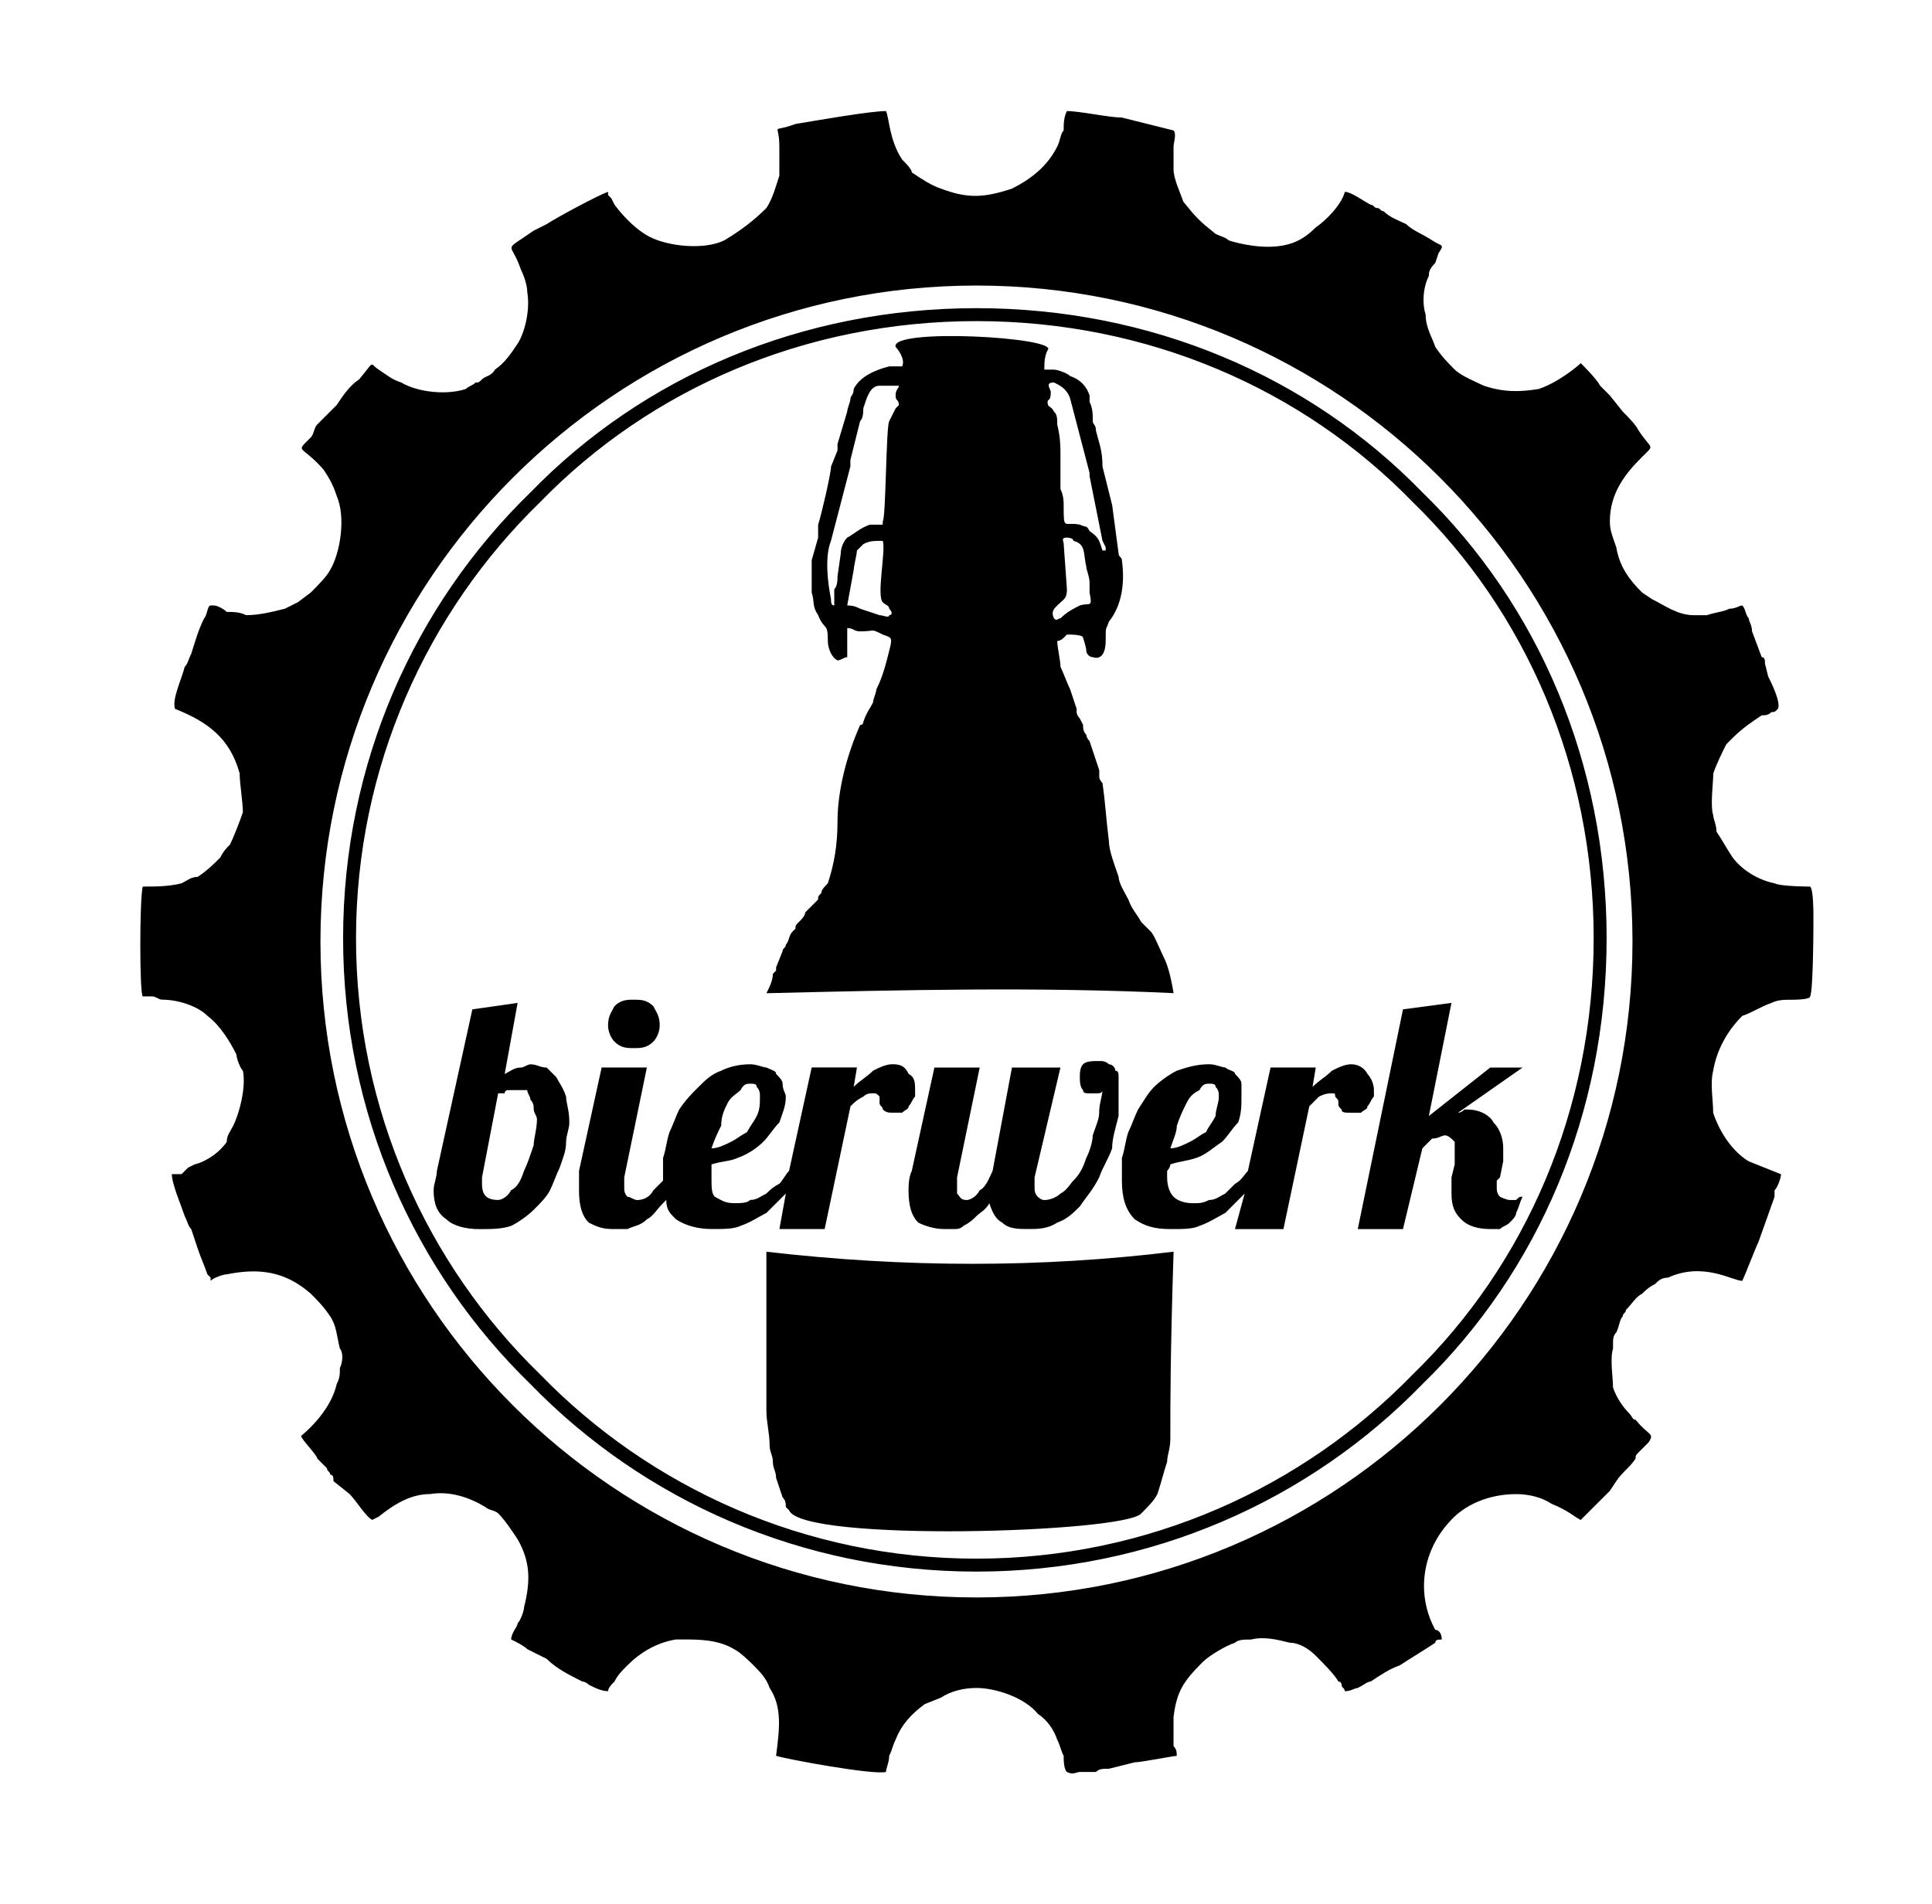 <?xml version="1.0" encoding="utf-8"?>
<!-- Generator: Adobe Illustrator 16.0.0, SVG Export Plug-In . SVG Version: 6.00 Build 0)  -->
<!DOCTYPE svg PUBLIC "-//W3C//DTD SVG 1.1//EN" "http://www.w3.org/Graphics/SVG/1.1/DTD/svg11.dtd">
<svg version="1.1"
	 id="Ebene_1" text-rendering="geometricPrecision" shape-rendering="geometricPrecision" image-rendering="optimizeQuality"
	 xmlns="http://www.w3.org/2000/svg" xmlns:xlink="http://www.w3.org/1999/xlink" x="0px" y="0px" width="69.25px" height="68.25px"
	 viewBox="-5 -3.75 69.25 68.25" enable-background="new -5 -3.75 69.25 68.25" xml:space="preserve">
<g id="Ebene_x0020_1">
	<path d="M49.575,34.518l-2.316,1.621c0,0,0.116,0,0.231-0.115h0.115c0.464,0,0.812,0.231,0.928,0.463
		c0.231,0.232,0.348,0.579,0.348,0.927c0,0.116,0,0.116,0,0.231c0,0.116,0,0.116,0,0.232l-0.116,0.578l-0.116,0.116
		c0,0.116,0,0.116,0,0.231c0,0.116,0,0.232,0.116,0.348c0,0,0.231,0.116,0.347,0.116c0.117,0,0.232,0,0.232,0
		c0.115-0.116,0.115-0.116,0.231-0.116c-0.116,0.232-0.116,0.348-0.231,0.579c0,0.116-0.115,0.231-0.232,0.348
		c-0.115,0.116-0.23,0.116-0.347,0.231c-0.116,0-0.231,0-0.348,0c-0.464,0-0.812-0.115-1.042-0.348
		c-0.232-0.231-0.348-0.463-0.348-0.926c0-0.232,0-0.348,0-0.58l0.115-0.463c0-0.115,0-0.115,0-0.231s0-0.116,0-0.231
		c0-0.116,0-0.232,0-0.348c-0.115-0.116-0.231-0.232-0.348-0.232c-0.115,0-0.231,0.116-0.463,0.116
		c-0.115,0.116-0.231,0.231-0.348,0.348l-0.695,2.896h-1.621l1.621-7.876l1.738-0.231l-0.811,4.054l2.2-1.737H49.575z
		 M38.688,35.561c0-0.117,0-0.232-0.116-0.348c0-0.116-0.116-0.116-0.231-0.116s-0.232,0-0.348,0.231
		c-0.231,0.115-0.348,0.232-0.463,0.463c-0.116,0.232-0.232,0.464-0.348,0.812c0,0.231-0.116,0.463-0.232,0.811
		c0.232,0,0.464-0.116,0.695-0.231c0.232-0.116,0.348-0.232,0.58-0.348c0.115-0.231,0.23-0.348,0.347-0.579
		C38.571,36.023,38.688,35.791,38.688,35.561z M36.834,38.455c0,0.348,0.115,0.58,0.231,0.695c0.116,0.116,0.348,0.232,0.695,0.232
		c0.231,0,0.347,0,0.579-0.116c0.231,0,0.348-0.116,0.579-0.231c0.116-0.116,0.231-0.232,0.348-0.348
		c0.231-0.116,0.347-0.348,0.463-0.463l0.812-3.707h1.621l-0.115,0.695c0.23-0.232,0.463-0.348,0.694-0.58
		c0.231-0.115,0.464-0.231,0.695-0.231s0.463,0.116,0.579,0.348c0.115,0.116,0.231,0.348,0.231,0.579c0,0.115,0,0.232,0,0.232
		c-0.116,0.115-0.116,0.23-0.231,0.347c0,0.116-0.116,0.116-0.232,0.231c-0.115,0-0.23,0-0.347,0c-0.231,0-0.348,0-0.348-0.115
		c-0.116-0.116-0.116-0.116-0.116-0.232c0-0.115,0-0.115-0.115-0.23c0-0.117,0-0.117-0.116-0.117s-0.231,0-0.464,0.117
		c-0.115,0.115-0.23,0.23-0.347,0.347l-0.927,4.401h-1.737l0.347-1.273c-0.23,0.231-0.463,0.463-0.694,0.694
		c-0.231,0.116-0.579,0.348-0.927,0.464c-0.231,0.115-0.579,0.115-1.043,0.115c-0.578,0-0.926-0.115-1.273-0.348
		c-0.348-0.348-0.463-0.811-0.463-1.39c0-0.231,0-0.579,0-0.811c0.115-0.348,0.115-0.579,0.23-0.927
		c0.117-0.231,0.232-0.579,0.348-0.811c0.232-0.348,0.348-0.58,0.58-0.811c0.231-0.232,0.578-0.464,0.811-0.58
		c0.348-0.115,0.695-0.231,1.158-0.231c0.231,0,0.463,0.116,0.579,0.116c0.116,0.115,0.348,0.115,0.348,0.231
		c0.116,0.116,0.231,0.231,0.231,0.348c0,0.231,0,0.347,0,0.464c0,0.347,0,0.578-0.115,0.926c-0.232,0.232-0.348,0.463-0.58,0.695
		c-0.348,0.231-0.578,0.463-0.926,0.579s-0.58,0.116-0.928,0.231c0,0,0,0.116-0.115,0.232C36.834,38.225,36.834,38.34,36.834,38.455
		z M30.116,34.518l-0.811,3.938c0,0.116,0,0.116,0,0.232c0,0.115,0,0.231,0,0.348c0.116,0.115,0.116,0.231,0.347,0.231
		c0.116,0,0.348-0.116,0.463-0.348c0.232-0.116,0.348-0.464,0.463-0.694l0.694-3.707h1.738l-0.927,3.938c0,0.116,0,0.348,0,0.348
		c0,0.116,0,0.232,0.116,0.348c0,0,0.115,0.116,0.231,0.116c0.231,0,0.464-0.116,0.579-0.231c0.231-0.116,0.348-0.348,0.463-0.464
		c0.232-0.231,0.348-0.463,0.463-0.811c0.117-0.231,0.232-0.579,0.232-0.812c0.115-0.347,0.231-0.578,0.231-0.811
		c0-0.348,0.116-0.578,0.116-0.811c0,0.115-0.116,0.115-0.232,0.115c-0.115,0-0.115,0-0.23,0c-0.117,0-0.232,0-0.232-0.115
		c-0.115-0.115-0.115-0.348-0.115-0.463c0-0.116,0-0.348,0.115-0.464s0.348-0.116,0.579-0.116c0.116,0,0.231,0,0.348,0.116
		c0.116,0,0.231,0.116,0.231,0.231c0.116,0,0.116,0.116,0.116,0.232c0,0.115,0,0.348,0,0.463c0,0.232,0,0.579,0,0.927
		c-0.116,0.464-0.231,0.811-0.231,1.158c-0.116,0.348-0.348,0.695-0.464,1.042c-0.231,0.464-0.464,0.695-0.694,1.043
		c-0.232,0.231-0.464,0.463-0.811,0.579c-0.348,0.231-0.695,0.231-1.043,0.231s-0.695,0-0.927-0.231
		c-0.231-0.116-0.348-0.348-0.463-0.694c-0.116,0.23-0.348,0.347-0.463,0.463c-0.116,0.115-0.231,0.231-0.463,0.348
		c-0.116,0.115-0.231,0.115-0.348,0.115c-0.116,0-0.231,0-0.347,0c-0.348,0-0.695-0.115-0.927-0.231
		c-0.231-0.231-0.348-0.579-0.348-1.158c0-0.116,0-0.464,0.116-0.694l0.811-3.707H30.116z M22.239,35.561
		c0-0.117,0-0.232-0.116-0.348c0-0.116-0.116-0.116-0.231-0.116c-0.116,0-0.232,0-0.348,0.231c-0.116,0.115-0.348,0.232-0.463,0.463
		c-0.116,0.232-0.231,0.464-0.231,0.812c-0.116,0.231-0.232,0.463-0.348,0.811c0.231,0,0.463-0.116,0.695-0.231
		c0.232-0.116,0.348-0.232,0.579-0.348c0.116-0.231,0.232-0.348,0.348-0.579S22.239,35.791,22.239,35.561z M18.186,34.518
		l-0.811,3.938c0,0.116,0,0.232,0,0.348c0,0.116,0,0.232,0.116,0.348c0.116,0,0.232,0.116,0.348,0.116
		c0.231,0,0.463-0.116,0.579-0.348c0.116-0.116,0.231-0.231,0.348-0.348l0,0c0-0.231,0-0.579,0-0.811
		c0.116-0.348,0.116-0.579,0.231-0.927c0.116-0.231,0.232-0.579,0.348-0.811c0.231-0.348,0.463-0.58,0.695-0.811
		c0.232-0.232,0.463-0.464,0.811-0.58c0.231-0.115,0.579-0.231,1.042-0.231c0.231,0,0.463,0.116,0.579,0.116
		c0.231,0.115,0.347,0.115,0.347,0.231c0.116,0.116,0.232,0.231,0.232,0.348c0,0.231,0.116,0.347,0.116,0.464
		c0,0.347-0.116,0.578-0.231,0.926c-0.232,0.232-0.348,0.463-0.58,0.695c-0.231,0.231-0.579,0.463-0.926,0.579
		c-0.232,0.116-0.579,0.116-0.927,0.231c0,0,0,0.116,0,0.232c0,0,0,0.115,0,0.23c0,0.348,0,0.58,0.116,0.695
		c0.232,0.116,0.348,0.232,0.695,0.232c0.232,0,0.463,0,0.58-0.116c0.231,0,0.347-0.116,0.579-0.231
		c0.116-0.116,0.231-0.232,0.463-0.348c0.116-0.116,0.231-0.348,0.347-0.463l0.811-3.707h1.622l-0.116,0.695
		c0.231-0.232,0.463-0.348,0.695-0.58c0.231-0.115,0.463-0.231,0.695-0.231c0.348,0,0.463,0.116,0.579,0.348
		c0.232,0.116,0.232,0.348,0.232,0.579c0,0.115,0,0.232,0,0.232c-0.116,0.115-0.116,0.23-0.232,0.347
		c0,0.116-0.116,0.116-0.231,0.231c-0.116,0-0.232,0-0.348,0s-0.231,0-0.347-0.115c0-0.116-0.116-0.116-0.116-0.232
		c0-0.115,0-0.115,0-0.23c-0.116-0.117-0.116-0.117-0.231-0.117s-0.231,0-0.348,0.117c-0.231,0.115-0.347,0.23-0.463,0.347
		l-0.926,4.401h-1.622l0.231-1.273c-0.231,0.231-0.463,0.463-0.695,0.694c-0.232,0.116-0.579,0.348-0.927,0.464
		c-0.232,0.115-0.579,0.115-1.042,0.115s-0.927-0.115-1.274-0.348c-0.232-0.231-0.348-0.348-0.348-0.694l-0.116,0.116
		c-0.232,0.23-0.348,0.463-0.579,0.578c-0.232,0.232-0.463,0.232-0.695,0.348c-0.231,0-0.347,0-0.579,0
		c-0.348,0-0.579-0.115-0.811-0.231c-0.232-0.231-0.348-0.579-0.348-1.158c0-0.116,0-0.464,0-0.694l0.811-3.707H18.186z
		 M16.795,33.012c0-0.348,0.116-0.463,0.231-0.695c0.232-0.231,0.463-0.231,0.695-0.231c0.231,0,0.463,0,0.695,0.231
		c0.116,0.232,0.231,0.348,0.231,0.695c0,0.231-0.116,0.463-0.231,0.579c-0.231,0.231-0.463,0.231-0.695,0.231
		c-0.232,0-0.463,0-0.695-0.231C16.911,33.475,16.795,33.243,16.795,33.012z M14.247,36.371c0-0.116-0.116-0.232-0.116-0.348
		c0-0.116,0-0.232-0.116-0.348c0-0.115-0.116-0.232-0.116-0.348c-0.116,0-0.231,0-0.347,0h-0.116c-0.116,0-0.116,0-0.232,0
		c0,0-0.116,0-0.116,0.115c-0.116,0-0.116,0-0.232,0l-0.579,3.012c0,0.116,0,0.116,0,0.232c0,0.348,0.116,0.579,0.579,0.579
		c0.116,0,0.348-0.116,0.463-0.348c0.232-0.116,0.348-0.348,0.463-0.694c0.116-0.232,0.232-0.58,0.348-0.928
		C14.131,37.065,14.247,36.719,14.247,36.371z M11.931,32.433l1.622-0.231l-0.463,2.548c0.231-0.116,0.348-0.231,0.579-0.231
		c0.116,0,0.231-0.116,0.348-0.116c0.231,0,0.347,0.116,0.579,0.116c0.116,0.115,0.231,0.231,0.347,0.348
		c0.116,0.231,0.232,0.348,0.348,0.695c0,0.23,0.116,0.463,0.116,0.926c0,0.232-0.116,0.463-0.116,0.695
		c0,0.348-0.116,0.579-0.231,0.927c-0.116,0.231-0.232,0.579-0.348,0.811s-0.348,0.464-0.579,0.694
		c-0.232,0.232-0.579,0.464-0.811,0.58c-0.347,0.115-0.695,0.115-1.158,0.115s-0.927-0.115-1.158-0.348
		c-0.348-0.231-0.463-0.578-0.463-1.042c0-0.231,0.116-0.464,0.116-0.694L11.931,32.433z M27.22,45.174L27.22,45.174
		c-0.116,0-0.116,0-0.116-0.115l0,0h-0.116h-0.116c-0.116,0.115-0.116,0.115-0.116,0.23c0,0.116-0.116,0.116-0.116,0.232
		c0,0.115,0,0.231,0,0.231c0,0.116,0,0.231,0,0.348s0.116,0.116,0.116,0.116c0,0.115,0,0.115,0.116,0.115c0,0,0,0,0.116,0l0,0
		c0.116,0,0.116,0,0.116-0.115l0,0c0.116-0.116,0.116-0.116,0.116-0.232C27.22,45.753,27.22,45.521,27.22,45.174z M28.726,44.942
		c0,0,0,0.116,0,0.231c0-0.115,0.116-0.231,0.231-0.231c0,0,0.116-0.116,0.231-0.116c0,0,0,0.116,0.116,0.116c0,0,0,0,0.116,0
		c0,0.116,0,0.116,0,0.116c0,0.115,0,0.115,0,0.115c0,0.115,0,0.115,0,0.231c0,0-0.116,0-0.232,0c0,0,0,0-0.116,0v-0.116
		c0,0,0,0,0-0.115h-0.116h-0.116c0,0.115-0.116,0.115-0.116,0.115c0,0.232,0,0.464,0,0.695c0,0.348,0,0.579,0,0.811
		c-0.232,0-0.348,0-0.58-0.115v-0.116c0,0,0,0-0.116,0.116h-0.116c-0.116,0-0.116,0.115-0.231,0.115
		c-0.116-0.115-0.232-0.115-0.232-0.115c-0.116-0.116-0.116-0.232-0.231-0.348c0,0.115,0,0.115,0,0.115
		c-0.116,0.116-0.116,0.116-0.116,0.116c-0.116,0.116-0.116,0.116-0.116,0.116c-0.116,0-0.116,0-0.231,0s-0.116,0-0.232,0
		c-0.116-0.116-0.116-0.116-0.231-0.232c0,0,0,0-0.116-0.115c0,0.115,0,0.115-0.116,0.231h-0.116c-0.116,0-0.116,0.116-0.231,0
		c-0.116,0-0.348,0-0.348-0.116c-0.116-0.23-0.231-0.347-0.231-0.578c0,0,0,0,0-0.116v-0.116v-0.115v-0.116c0-0.116,0-0.231,0-0.347
		l-0.116-0.116c-0.116,0-0.116,0.116-0.232,0.116c0,0.115,0,0.115,0,0.23c0,0.232,0,0.464,0,0.58c0,0.231,0,0.463,0,0.578
		c-0.231,0-0.348,0-0.579,0c0-0.23,0-0.463,0-0.694s0-0.348,0-0.579v-0.115v-0.116h-0.116c0-0.116,0-0.116,0-0.116
		c-0.116,0-0.116,0-0.232,0.116c0,0.116,0,0.116,0,0.231c0,0.231,0,0.348,0,0.579s0,0.464,0,0.579c-0.231,0-0.463,0-0.579,0
		c0-0.348,0-0.695,0-0.927c0-0.347,0-0.694,0-1.042c0.116,0.115,0.348,0.115,0.579,0.115c0,0.116,0,0.116,0,0.232
		c0-0.116,0.116-0.116,0.116-0.116c0.116,0,0.231,0,0.231,0c0.116,0,0.231,0,0.348,0.116c0,0,0.116,0.115,0.116,0.231
		c0.116-0.116,0.116-0.116,0.116-0.116c0.116-0.115,0.116-0.115,0.116-0.115c0.116,0,0.116,0,0.116,0c0.116,0,0.116,0,0.116,0
		c0.116,0,0.231,0,0.231,0c0.116,0,0.116,0.115,0.232,0.115c0,0.116,0,0.116,0.116,0.232c0,0.115,0,0.23,0,0.347v0.116v0.115
		c0,0.116,0,0.116,0,0.232c0,0,0,0,0,0.115c0,0,0,0.116,0,0.232c0,0,0.116,0,0.231,0c0,0.115,0,0,0.116,0l0,0v-0.116
		c0-0.116,0-0.231,0-0.348s0-0.231,0.116-0.348c0-0.116,0-0.231,0.116-0.347c0,0,0.116-0.116,0.231-0.232c0,0,0.116,0,0.348,0l0,0
		c0.116,0,0.116,0,0.116,0c0.116,0,0.116,0,0.116,0.116c0,0,0.116,0,0.116,0.116c0-0.116,0-0.116,0-0.232c0.116,0,0.347,0,0.463,0
		c0,0.232,0,0.463,0,0.695c0,0.231,0,0.348,0,0.579c0,0.116,0.116,0.231,0.116,0.231h0.116c0.116,0.115,0.116,0,0.231,0v-0.115
		v-0.464c0-0.231,0-0.579,0-0.927C28.378,44.826,28.494,44.826,28.726,44.942z M29.652,44.247c0.116,0,0.348-0.116,0.463-0.116
		c0,0.348,0,0.58,0,0.812c0.116,0,0.232,0,0.232,0c0-0.116,0.116-0.116,0.116-0.116c0.116,0,0.232,0.116,0.232,0.116
		c0.115,0,0.115,0.116,0.231,0.116c0,0.115,0.116,0.23,0.116,0.347s0,0.231,0,0.348s0,0.231,0,0.348s0,0.231-0.116,0.347
		c-0.116,0.116-0.116,0.116-0.231,0.232c-0.116,0.115-0.232,0.115-0.464,0.115c-0.231,0-0.347-0.115-0.463-0.115
		c-0.116-0.116-0.116-0.348-0.116-0.463c0-0.348,0-0.695,0-1.043C29.652,44.942,29.652,44.595,29.652,44.247z M30.695,45.753
		c0-0.116,0-0.348-0.116-0.464c0-0.115-0.116-0.115-0.231-0.115c0,0,0,0-0.116,0c0,0,0,0-0.116,0c0,0.231,0,0.348,0,0.579
		c0,0.116,0,0.231,0,0.464c0,0.115,0.116,0.115,0.116,0.115c0,0.115,0.116,0.115,0.116,0.115c0.116,0,0.116,0,0.231-0.115v-0.115
		c0.116-0.116,0.116-0.116,0.116-0.232C30.695,45.984,30.695,45.869,30.695,45.753z M33.822,44.711c0,0.115,0,0.231,0,0.231
		s0.115-0.116,0.232-0.116c0-0.115,0.115-0.115,0.115-0.115c0.115,0,0.115,0,0.231,0c0,0,0,0,0.116,0c0,0.115,0,0.115,0,0.115
		c0,0.116,0,0.116,0,0.116c0,0.116,0,0.116,0,0.231c0,0-0.116,0-0.232,0c0,0,0,0-0.115,0c0,0,0,0,0-0.115l0,0
		c-0.115,0-0.115,0-0.115,0h-0.117l-0.115,0.115c0,0.231,0,0.463,0,0.695c0,0.231,0,0.463,0,0.694c-0.231,0-0.348,0.116-0.579,0.116
		v-0.232c0,0,0,0.116-0.116,0.116l-0.115,0.116c-0.116,0-0.116,0-0.232,0c-0.115,0-0.23,0-0.347-0.116c0,0-0.116-0.116-0.116-0.231
		c0,0.115,0,0.231-0.115,0.231c0,0,0,0.116-0.116,0.116h-0.116l-0.115,0.115c-0.232,0-0.348-0.115-0.463-0.231
		c0-0.116-0.117-0.231-0.117-0.347c0-0.232,0-0.464,0-0.695c0-0.232,0-0.463,0-0.695c0.232,0,0.464,0,0.58,0
		c0,0.232,0,0.463,0,0.695c0,0.231,0,0.348,0,0.579c0,0.116,0,0.231,0.115,0.231c0,0,0,0,0.116,0c0,0,0.116,0,0.116-0.115
		c0,0,0.115-0.116,0.115-0.232c0-0.115,0-0.348,0-0.579c0-0.116,0-0.347,0-0.579c0.116,0,0.348,0,0.463,0c0,0.232,0,0.348,0,0.579
		s0,0.464,0,0.695c0,0.116,0.116,0.116,0.116,0.116c0,0.115,0,0.115,0.116,0.115c0.115,0,0.115-0.115,0.231-0.115v-0.116v-0.348
		c0-0.348,0-0.694,0-0.927C33.475,44.711,33.591,44.711,33.822,44.711z M36.255,44.363c0,0.463,0,0.811,0,1.158s0,0.695,0,1.042
		c0,0.116,0,0.231,0,0.348s-0.116,0.116-0.116,0.231c-0.115,0-0.115,0.116-0.231,0.116h-0.116c-0.115,0-0.23,0-0.23,0
		c-0.117,0-0.117,0-0.232,0c0,0,0-0.116-0.115-0.116c0-0.115,0-0.115,0-0.231v-0.116c0.115-0.115,0.115-0.115,0.115-0.231
		c0.115,0,0.115,0,0.232-0.116c0,0,0.115,0,0.115-0.115c0,0,0-0.115,0-0.231c0,0,0,0.116-0.115,0.116
		c-0.117,0.115-0.117,0.115-0.232,0.115s-0.231,0-0.231,0c-0.116,0-0.231,0-0.231-0.115c-0.116,0-0.116-0.116-0.232-0.232
		c0-0.115,0-0.231,0-0.348c0-0.115,0-0.231,0-0.348c0.116-0.115,0.116-0.23,0.116-0.347c0.116-0.116,0.231-0.231,0.231-0.231
		c0.116-0.116,0.232-0.116,0.463-0.116c0-0.116,0-0.116,0-0.116c0.117,0,0.117,0,0.117,0.116h0.115c0,0,0,0,0,0.116
		c0-0.116,0-0.116,0-0.232C35.907,44.479,36.139,44.479,36.255,44.363z M35.561,44.711c-0.117,0-0.117,0.115-0.232,0.115
		c0,0.116,0,0.116,0,0.232c-0.115,0-0.115,0.115-0.115,0.23c0,0.116,0,0.232,0,0.232c0,0.115,0,0.231,0,0.348c0,0,0,0,0.115,0.115
		l0,0c0.115,0,0.115,0,0.115,0c0.117,0,0.117,0,0.232-0.115c0,0,0-0.116,0-0.232c0.115-0.231,0-0.463,0-0.811l0,0
		C35.676,44.711,35.561,44.711,35.561,44.711z M35.443,46.911v0.116c0.117,0,0.117,0,0.117,0c0.115,0,0.115,0,0.115-0.116
		c0,0,0-0.116,0-0.231v-0.116l-0.115,0.116C35.443,46.795,35.443,46.795,35.443,46.911z M37.065,41.119
		c-0.116,3.707-0.116,5.213-0.116,6.719c0,0.348-0.115,0.579-0.115,0.811c-0.115,0.348-0.231,0.811-0.348,1.158
		c-0.115,0.232-0.348,0.464-0.579,0.695c-0.579,0.695-12.162,1.043-12.625-0.115l-0.116-0.116c0-0.116,0-0.231-0.116-0.348
		c0,0-0.116-0.348-0.232-0.694c0-0.232-0.116-0.348-0.116-0.58c0-0.231-0.116-0.348-0.116-0.579c0-0.463-0.116-0.811-0.116-1.274
		v-4.633l0,0v-0.463c0-0.232,0-0.348,0-0.58C27.452,41.699,32.316,41.699,37.065,41.119L37.065,41.119z M33.127,15.753l0.116,1.622
		c0,0.348-0.116,0.348-0.347,0.579c-0.117,0.116-0.232,0.232-0.117,0.463c0.117,0.116,0.117,0,0.232,0
		c0.231-0.231,0.463-0.348,0.695-0.463c0.348-0.116,0.463,0.116,0.348-0.463c0-0.116,0-0.231,0-0.347
		c0-0.232-0.117-0.463-0.117-0.58c-0.115-0.463,0-0.811-0.463-0.926c0-0.116-0.231-0.116-0.231-0.116
		C33.012,15.521,33.127,15.637,33.127,15.753z M25.367,17.954c0.116,0,0.232,0,0.463,0.116l0.695,0.232c0.116,0,0.348,0.116,0.348,0
		c0.116,0,0.116-0.116,0-0.232c0-0.116-0.116-0.116-0.231-0.231c-0.232-0.231,0.116-1.854,0-2.201c-0.348,0-0.463,0-0.695,0.116
		c-0.116,0.116-0.116,0.116-0.231,0.231c0,0.116-0.116,0.579-0.116,0.695L25.367,17.954z M32.549,10.656
		c0,0.232,0.115,0.116,0.23,0.348c0.116,0.116,0.116,0.231,0.116,0.463c0.116,0.463,0.116,0.811,0.116,1.158
		c0,0.463,0,0.811,0,1.158c0.115,0.232,0.115,0.463,0.115,0.579c0,0.927,0,0.58,0.58,0.695c0.23,0.116,0.23,0,0.348,0.231
		c0.347,0.232,0.347,0.348,0.463,0.695v0.116c0-0.116,0-0.116,0-0.116h0.115c0,0,0,0,0-0.116l-0.115-0.231l-0.463-2.317
		c0-0.116,0,0,0-0.116l-0.695-2.664c-0.116-0.348-0.348-0.463-0.58-0.579c-0.347,0-0.115,0.231-0.115,0.348
		C32.664,10.656,32.549,10.541,32.549,10.656z M24.903,17.954v-0.579c0.116-0.116,0.116-0.348,0.116-0.463l0.116-0.811
		c0-0.232,0.116-0.463,0.231-0.579c0.232-0.116,0.463-0.348,0.811-0.463c0,0,0.347,0,0.463,0v-0.116
		c0.116-0.116,0.116-3.359,0.231-3.591l0.231-0.463l0.116-0.116c0-0.232-0.116-0.116-0.116-0.348c0-0.232,0.116-0.232,0.116-0.348
		c-0.232,0-0.579,0-0.695,0c-0.347,0-0.463,0.463-0.579,0.811c0,0.116,0,0.347-0.116,0.463l-0.348,1.39c0,0.116,0,0.116,0,0.232
		l-0.695,2.664c-0.231,0.579-0.116,1.506,0,2.085C24.788,17.838,24.788,17.954,24.903,17.954z M22.471,31.854
		c0.116-0.232,0.231-0.463,0.231-0.695c0,0,0,0,0.116-0.115v-0.116l0.232-0.579c0-0.116,0.116-0.116,0.116-0.232
		c0.116-0.116,0.116-0.347,0.231-0.463c0,0,0,0,0.116-0.116c0-0.116,0-0.116,0.116-0.231s0.231-0.232,0.231-0.348l0.463-0.463
		c0-0.116,0-0.116,0.116-0.231c0-0.116,0.116-0.232,0.232-0.348c0.231-0.695,0.348-1.39,0.348-2.201
		c0-1.158,0.347-2.433,0.811-3.475c0.116,0,0.116-0.116,0.116-0.116c0.116-0.347,0.232-0.463,0.348-0.695
		c0-0.116,0.116-0.348,0.116-0.463c0.232-0.463,0.348-0.927,0.463-1.39s0.116-0.463-0.231-0.579
		c-0.463-0.231-0.232-0.116-0.811-0.116c-0.231,0-0.231-0.116-0.463-0.116c0,0.347,0,0.695,0,1.042
		c-0.116,0-0.231,0.116-0.347,0.116c-0.232-0.116-0.348-0.463-0.348-0.695c0-0.695-0.116-0.348-0.348-0.927
		c-0.231-0.348-0.116-0.463-0.231-0.811c0-0.116,0,0,0-0.231c0-0.232,0-0.695,0-0.927l0.231-0.811c0-0.232,0,0,0-0.232
		c0-0.116,0-0.116,0-0.231c0.116-0.348,0.463-1.854,0.463-2.085l0.232-0.579c0-0.116,0-0.116,0-0.232l0.347-1.158
		c0-0.116,0.116-0.348,0.116-0.463s0.116-0.116,0.116-0.347c0.231-0.464,0.811-0.695,1.274-0.811c0.116,0,0.116,0,0.231,0
		c0.116,0,0.116,0,0.232,0c0.116-0.232-0.116-0.579-0.232-0.695c-0.231-0.695,5.908-0.348,5.445,0.116
		c-0.116,0.231-0.116,0.463-0.116,0.695c0.116,0,0.231,0,0.347,0c0.116,0,0.464,0.116,0.58,0.231
		c0.348,0.116,0.578,0.348,0.695,0.695v0.231c0.115,0.232,0.115,0.463,0.115,0.695c0,0.116,0.115,0.116,0.115,0.347
		c0.116,0.463,0.232,0.695,0.232,1.274c0.115,0.463,0.231,0.926,0.348,1.39l0.231,1.738c0,0.116,0.116,0.116,0.116,0.231
		c0.115,0.811,0,1.622-0.464,2.201c-0.116,0.348-0.116,0.116-0.116,0.695c0,0.347-0.115,0.695-0.463,0.579
		c-0.115,0-0.232-0.116-0.232-0.232c0-0.116-0.115-0.463-0.115-0.463c0-0.116-0.463-0.116-0.579-0.116l-0.116,0.116
		c-0.115,0.116-0.231,0.116-0.231,0.116c0,0.231,0.116,0.695,0.116,0.926c0.115,0.232,0.231,0.579,0.348,0.811l0.231,0.695
		c0,0.116,0,0,0,0.116c0,0.116,0.116,0.231,0.116,0.231l0.115,0.231c0,0.116,0,0.232,0.115,0.348c0,0.116,0.117,0.231,0.117,0.231
		c0.115,0.348,0.23,0.695,0.347,1.042c0,0.116,0,0.232,0,0.232c0,0.116,0.116,0.231,0.116,0.231
		c0.115,0.811,0.115,1.158,0.231,2.085c0,0.348,0.231,0.927,0.348,1.274c0,0.231,0.231,0.579,0.347,0.811
		c0.117,0.348,0.348,0.579,0.464,0.811l0.348,0.347c0.116,0.116,0.348,0.695,0.464,0.927c0.115,0.231,0.23,0.579,0.347,1.274
		C32.201,31.621,27.336,31.737,22.471,31.854z M45.637,14.247C41.699,10.193,36.139,7.761,30,7.761
		c-6.139,0-11.699,2.432-15.637,6.486c-4.054,3.938-6.602,9.498-6.602,15.637s2.548,11.699,6.602,15.637
		c3.938,4.054,9.498,6.602,15.637,6.602c6.139,0,11.699-2.548,15.637-6.602c4.055-3.938,6.486-9.498,6.486-15.637
		S49.691,18.186,45.637,14.247z M30,7.297c6.255,0,11.931,2.432,15.984,6.602c4.17,4.054,6.603,9.73,6.603,15.985
		c0,6.254-2.433,11.93-6.603,15.985c-4.054,4.17-9.729,6.718-15.984,6.718s-11.931-2.548-15.984-6.718
		c-4.17-4.055-6.718-9.73-6.718-15.985c0-6.255,2.548-11.931,6.718-15.985C18.069,9.729,23.745,7.297,30,7.297z M30,6.486
		c12.973,0,23.514,10.541,23.514,23.514c0,12.973-10.541,23.514-23.514,23.514C17.027,53.514,6.486,42.973,6.486,30
		C6.486,17.027,17.027,6.486,30,6.486z M16.795,3.127c-0.348,0.116-1.854,0.927-2.201,1.158l-0.463,0.232
		c-1.158,0.811-0.811,0.347-0.463,1.39c0.116,0.232,0.231,0.579,0.231,0.811c0.116,0.695-0.116,1.506-0.347,1.853
		c-0.232,0.348-0.463,0.695-0.811,0.927c-0.116,0.231-0.347,0.231-0.463,0.348c-0.116,0.116-0.116,0.116-0.231,0.116
		c-0.116,0.116-0.232,0.116-0.348,0.231c-0.695,0.232-1.737,0.116-2.316-0.231C9.035,9.846,8.919,9.729,8.571,9.498
		C8.224,9.267,8.456,9.15,7.876,9.846c-0.348,0.231-0.579,0.579-0.811,0.927c-0.231,0.231-0.463,0.463-0.695,0.695
		c-0.116,0.116-0.116,0.347-0.231,0.463c-0.579,0.579-0.348,0.231,0.463,1.158c0.231,0.348,0.347,0.579,0.463,0.927
		c0.348,0.811,0.116,2.085-0.231,2.664c-0.116,0.231-0.463,0.579-0.695,0.811l-0.463,0.348l-0.463,0.231
		c-0.463,0.116-0.927,0.232-1.39,0.232c-0.231-0.116-0.463-0.116-0.695-0.116c-0.116-0.116-0.348-0.232-0.463-0.232H2.548l0,0
		c-0.116,0-0.116,0.348-0.232,0.463c-0.231,0.463-0.347,0.927-0.463,1.274c-0.116,0.231-0.116,0.347-0.232,0.463
		c-0.116,0.463-0.463,1.158-0.348,1.506c1.159,0.463,1.969,1.042,2.317,2.317c0,0.347,0.116,1.042,0.116,1.39
		c-0.116,0.348-0.348,0.927-0.463,1.159c-0.116,0.116-0.231,0.231-0.347,0.463c-0.232,0.232-0.463,0.463-0.811,0.695
		c-0.231,0-0.348,0.116-0.579,0.231c-0.463,0.116-0.927,0.116-1.39,0.116C0,28.494,0,31.854,0.116,31.969h0.116
		c0.116,0,0.116,0,0.232,0s0.231,0.116,0.348,0.116c0.579,0,1.274,0.231,1.622,0.579c0.463,0.348,0.811,0.927,1.042,1.391
		c0,0.115,0.116,0.463,0.231,0.578c0.116,0.58-0.116,1.506-0.348,1.97c-0.116,0.231-0.231,0.347-0.231,0.579
		c-0.231,0.348-0.695,0.695-1.158,0.811l-0.232,0.116c-0.116,0.116-0.116,0.116-0.231,0.231c-0.116,0-0.232,0-0.348,0
		c0,0.348,0.348,1.158,0.463,1.506c0.116,0.231,0.116,0.348,0.232,0.463l0.231,0.695c0.116,0.348,0.231,0.579,0.348,0.927
		c0,0,0,0,0.116,0.116l0,0c0,0.115,0,0.115,0,0.115c0.116-0.115,0.463-0.231,0.579-0.231c1.158-0.231,2.085-0.116,3.012,0.694
		c0.231,0.232,0.463,0.464,0.695,0.812c0.231,0.347,0.231,0.694,0.348,1.158c0.116,0.116,0.116,0.464,0,0.694
		c0,0.232,0,0.348-0.116,0.58c-0.231,1.042-1.274,1.854-1.274,1.854c0,0.115,0.579,0.694,0.579,0.811
		c0.116,0.115,0.232,0.231,0.348,0.348c0,0.115,0.116,0.115,0.116,0.23c0.116,0,0.116,0.117,0.116,0.232l0.579,0.463
		c0.232,0.232,0.579,0.811,0.811,0.927l0.231-0.116c0.579-0.463,1.158-0.811,1.854-0.811c0.695-0.115,1.39,0.116,1.969,0.464
		c0.116,0.116,0.347,0.116,0.463,0.231c0.232,0.231,0.463,0.579,0.695,0.927c0.463,0.811,0.463,1.506,0.231,2.433
		c0,0.115-0.116,0.463-0.231,0.579c0,0.116-0.232,0.347-0.232,0.579c0.232,0.115,0.463,0.231,0.579,0.348l0.695,0.348
		c0.347,0.348,0.811,0.578,1.274,0.811c0,0,0.116,0,0.232,0.115c0.231,0.116,0.463,0.232,0.695,0.232
		c0-0.116,0.116-0.232,0.231-0.348c0.116-0.232,0.232-0.348,0.463-0.58c0.463-0.463,1.042-0.811,1.738-0.926c0,0,0.116,0,0.231,0
		c0.579,0,1.274,0,1.853,0.348c0.232,0.115,0.58,0.463,0.695,0.578c0.231,0.232,0.463,0.464,0.579,0.812
		c0.463,0.694,0.348,1.506,0.231,2.433c0.348,0.115,3.475,0.695,3.938,0.579c0-0.116,0.116-0.348,0.116-0.579
		c0.116-0.232,0.116-0.348,0.231-0.58c0.232-0.578,0.58-0.926,1.042-1.273l0.58-0.231c0.347-0.231,0.811-0.348,1.274-0.348
		c0.695,0,1.737,0.348,2.201,0.927c0.348,0.231,0.578,0.579,0.694,0.926c0.116,0.232,0.116,0.348,0.231,0.58
		c0,0.115,0,0.463,0.116,0.579l0,0c0.231,0.116,0.348,0,0.464,0c0.23,0,0.348,0,0.578,0c0.116-0.116,0.232-0.116,0.464-0.116
		l0.927-0.231c0.231,0,1.39-0.231,1.506-0.231c0-0.116,0-0.232-0.116-0.348c0-0.115,0-0.115,0-0.232c0-0.23,0-0.578,0-0.811
		c0.116-0.926,0.348-1.273,1.042-1.969c0.232-0.231,0.812-0.579,1.159-0.695c0.116-0.115,0.347-0.115,0.579-0.115
		c0.463-0.116,0.926,0,1.39,0.115c0.348,0,0.695,0.232,0.927,0.464c0.232,0.231,0.695,0.694,0.811,0.927
		c0.116,0,0.116,0.115,0.116,0.115c0,0.116,0.116,0.116,0.116,0.232c0.23,0,0.348-0.116,0.463-0.116
		c0.231-0.116,0.348-0.231,0.463-0.231c0.348-0.232,0.695-0.464,1.043-0.58c0.348-0.23,0.927-0.578,1.273-0.811
		c0-0.115,0.116-0.115,0.232-0.115c0-0.232-0.116-0.348-0.232-0.348c-0.694-1.274-0.463-2.779,0.464-3.822
		c0.579-0.695,1.506-1.043,2.433-1.043c0.463,0,0.926,0.116,1.273,0.348c0.58,0.232,0.812,0.463,1.043,0.579l0.115-0.116
		c0.348-0.347,0.58-0.578,0.928-0.926l0.231-0.348c0.231-0.348,0.463-0.463,0.694-0.811c0-0.116,0-0.116,0.116-0.232l0.348-0.348
		c0.231-0.347,0-0.23-0.464-0.811c-0.115,0-0.115-0.115-0.231-0.231c-0.231-0.231-0.463-0.579-0.579-0.927
		c0-0.348-0.115-1.043,0-1.39v-0.116c0-0.231,0-0.348,0.116-0.463c0.116-0.232,0.116-0.463,0.231-0.579
		c0-0.116,0.115-0.116,0.115-0.231c0.232-0.232,0.348-0.464,0.58-0.58c0.115-0.115,0.231-0.231,0.463-0.348
		c0.115-0.115,0.232-0.23,0.463-0.23c1.274-0.58,2.316,0.115,2.664,0.115c0.116-0.231,0.464-1.158,0.58-1.39l0.578-1.622
		c0-0.115,0-0.231,0-0.231c0.117-0.116,0.232-0.464,0.232-0.579l-1.158-0.463c-0.58-0.348-1.043-1.043-1.274-1.738
		c0-0.463-0.116-1.042,0-1.506c0.116-0.694,0.464-1.39,1.042-1.969c0.348-0.115,0.695-0.348,1.043-0.463
		c0.232-0.116,0.463-0.116,0.695-0.116c0.115,0,0.695,0,0.695-0.116l0,0C60,31.737,60,29.305,60,29.073c0-0.116,0-0.927-0.115-1.042
		c0,0-1.043,0-1.275-0.116c-0.578-0.116-1.158-0.463-1.506-0.927c-0.23-0.347-0.347-0.579-0.578-0.927
		c0-0.231-0.116-0.463-0.116-0.579c-0.116-0.347,0-1.158,0-1.505c0.116-0.348,0.348-0.811,0.464-1.042
		c0.115-0.116,0.115-0.116,0.23-0.232c0.348-0.347,0.695-0.579,1.043-0.811c0.116,0,0.232,0,0.348-0.116
		c0.115,0,0.115,0,0.232-0.116c0.115-0.231-0.232-0.927-0.348-1.158l-0.116-0.463c0-0.116,0-0.231-0.116-0.231l-0.348-0.927
		c0-0.232-0.115-0.348-0.115-0.463c-0.116-0.116-0.116-0.348-0.232-0.463c-0.115,0-0.23,0.116-0.463,0.116
		c-0.231,0.116-0.463,0.116-0.811,0.232c-0.116,0-0.232,0-0.463,0c-0.58,0-1.043-0.348-1.506-0.579l-0.348-0.232
		c-0.464-0.463-0.811-0.927-0.927-1.622c-0.116-0.347-0.231-0.579-0.231-0.927c0-1.042,0.578-1.737,1.158-2.316
		c0.463-0.463,0.348-0.231-0.116-0.927c-0.116-0.231-0.348-0.463-0.579-0.695l-0.463-0.579c-0.116-0.116-0.232-0.232-0.348-0.348
		c-0.116-0.231-0.58-0.695-0.695-0.811c-0.115,0.116-0.811,0.695-1.506,0.926c-0.695,0.116-1.273,0.116-1.969-0.116
		c-0.232-0.116-0.811-0.348-1.043-0.579c-0.231-0.231-0.463-0.463-0.695-0.811c-0.115-0.348-0.347-0.695-0.347-1.159
		c-0.116-0.347-0.116-0.926,0.116-1.39c0-0.116,0-0.232,0.23-0.463l0.116-0.348c0.231-0.348,0.116-0.231-0.231-0.463
		c-0.348-0.231-0.695-0.347-0.927-0.579c-0.231-0.116-0.579-0.231-0.811-0.463c-0.116,0-0.116-0.116-0.231-0.116
		c-0.116,0-0.116-0.116-0.232-0.116c-0.231-0.116-0.695-0.463-0.926-0.463c-0.116,0.463-0.695,1.042-1.043,1.274
		c-0.463,0.463-0.927,0.695-1.737,0.695c-0.464,0-1.042-0.116-1.39-0.232c-0.116-0.116-0.232-0.116-0.464-0.231
		c-0.579-0.463-0.694-0.579-1.158-1.158c-0.116-0.348-0.348-0.811-0.348-1.159c0-0.231,0-0.463,0-0.811c0-0.116,0.116-0.463,0-0.579
		l-1.853-0.463c-0.464,0-1.506-0.232-1.97-0.232c-0.116,0.232-0.116,0.463-0.116,0.695c-0.115,0.116-0.115,0.348-0.231,0.579
		c-0.347,0.695-0.927,1.158-1.622,1.506c-1.042,0.347-1.621,0.347-2.547,0c-0.348-0.116-0.695-0.348-1.042-0.579
		c0-0.116-0.232-0.348-0.348-0.463c-0.463-0.695-0.463-1.506-0.579-1.738c-0.579,0-2.548,0.348-3.243,0.463
		c-0.927,0.348-0.579-0.116-0.579,0.811c0,0.348,0,0.695,0,1.042c-0.116,0.347-0.232,0.811-0.463,1.158
		c-0.463,0.463-0.927,0.811-1.506,1.158c-0.695,0.348-1.969,0.232-2.664-0.116c-0.463-0.231-0.927-0.695-1.274-1.158l-0.116-0.232
		c-0.116-0.116-0.116-0.116-0.116-0.116V3.127L16.795,3.127z"/>
</g>
</svg>
